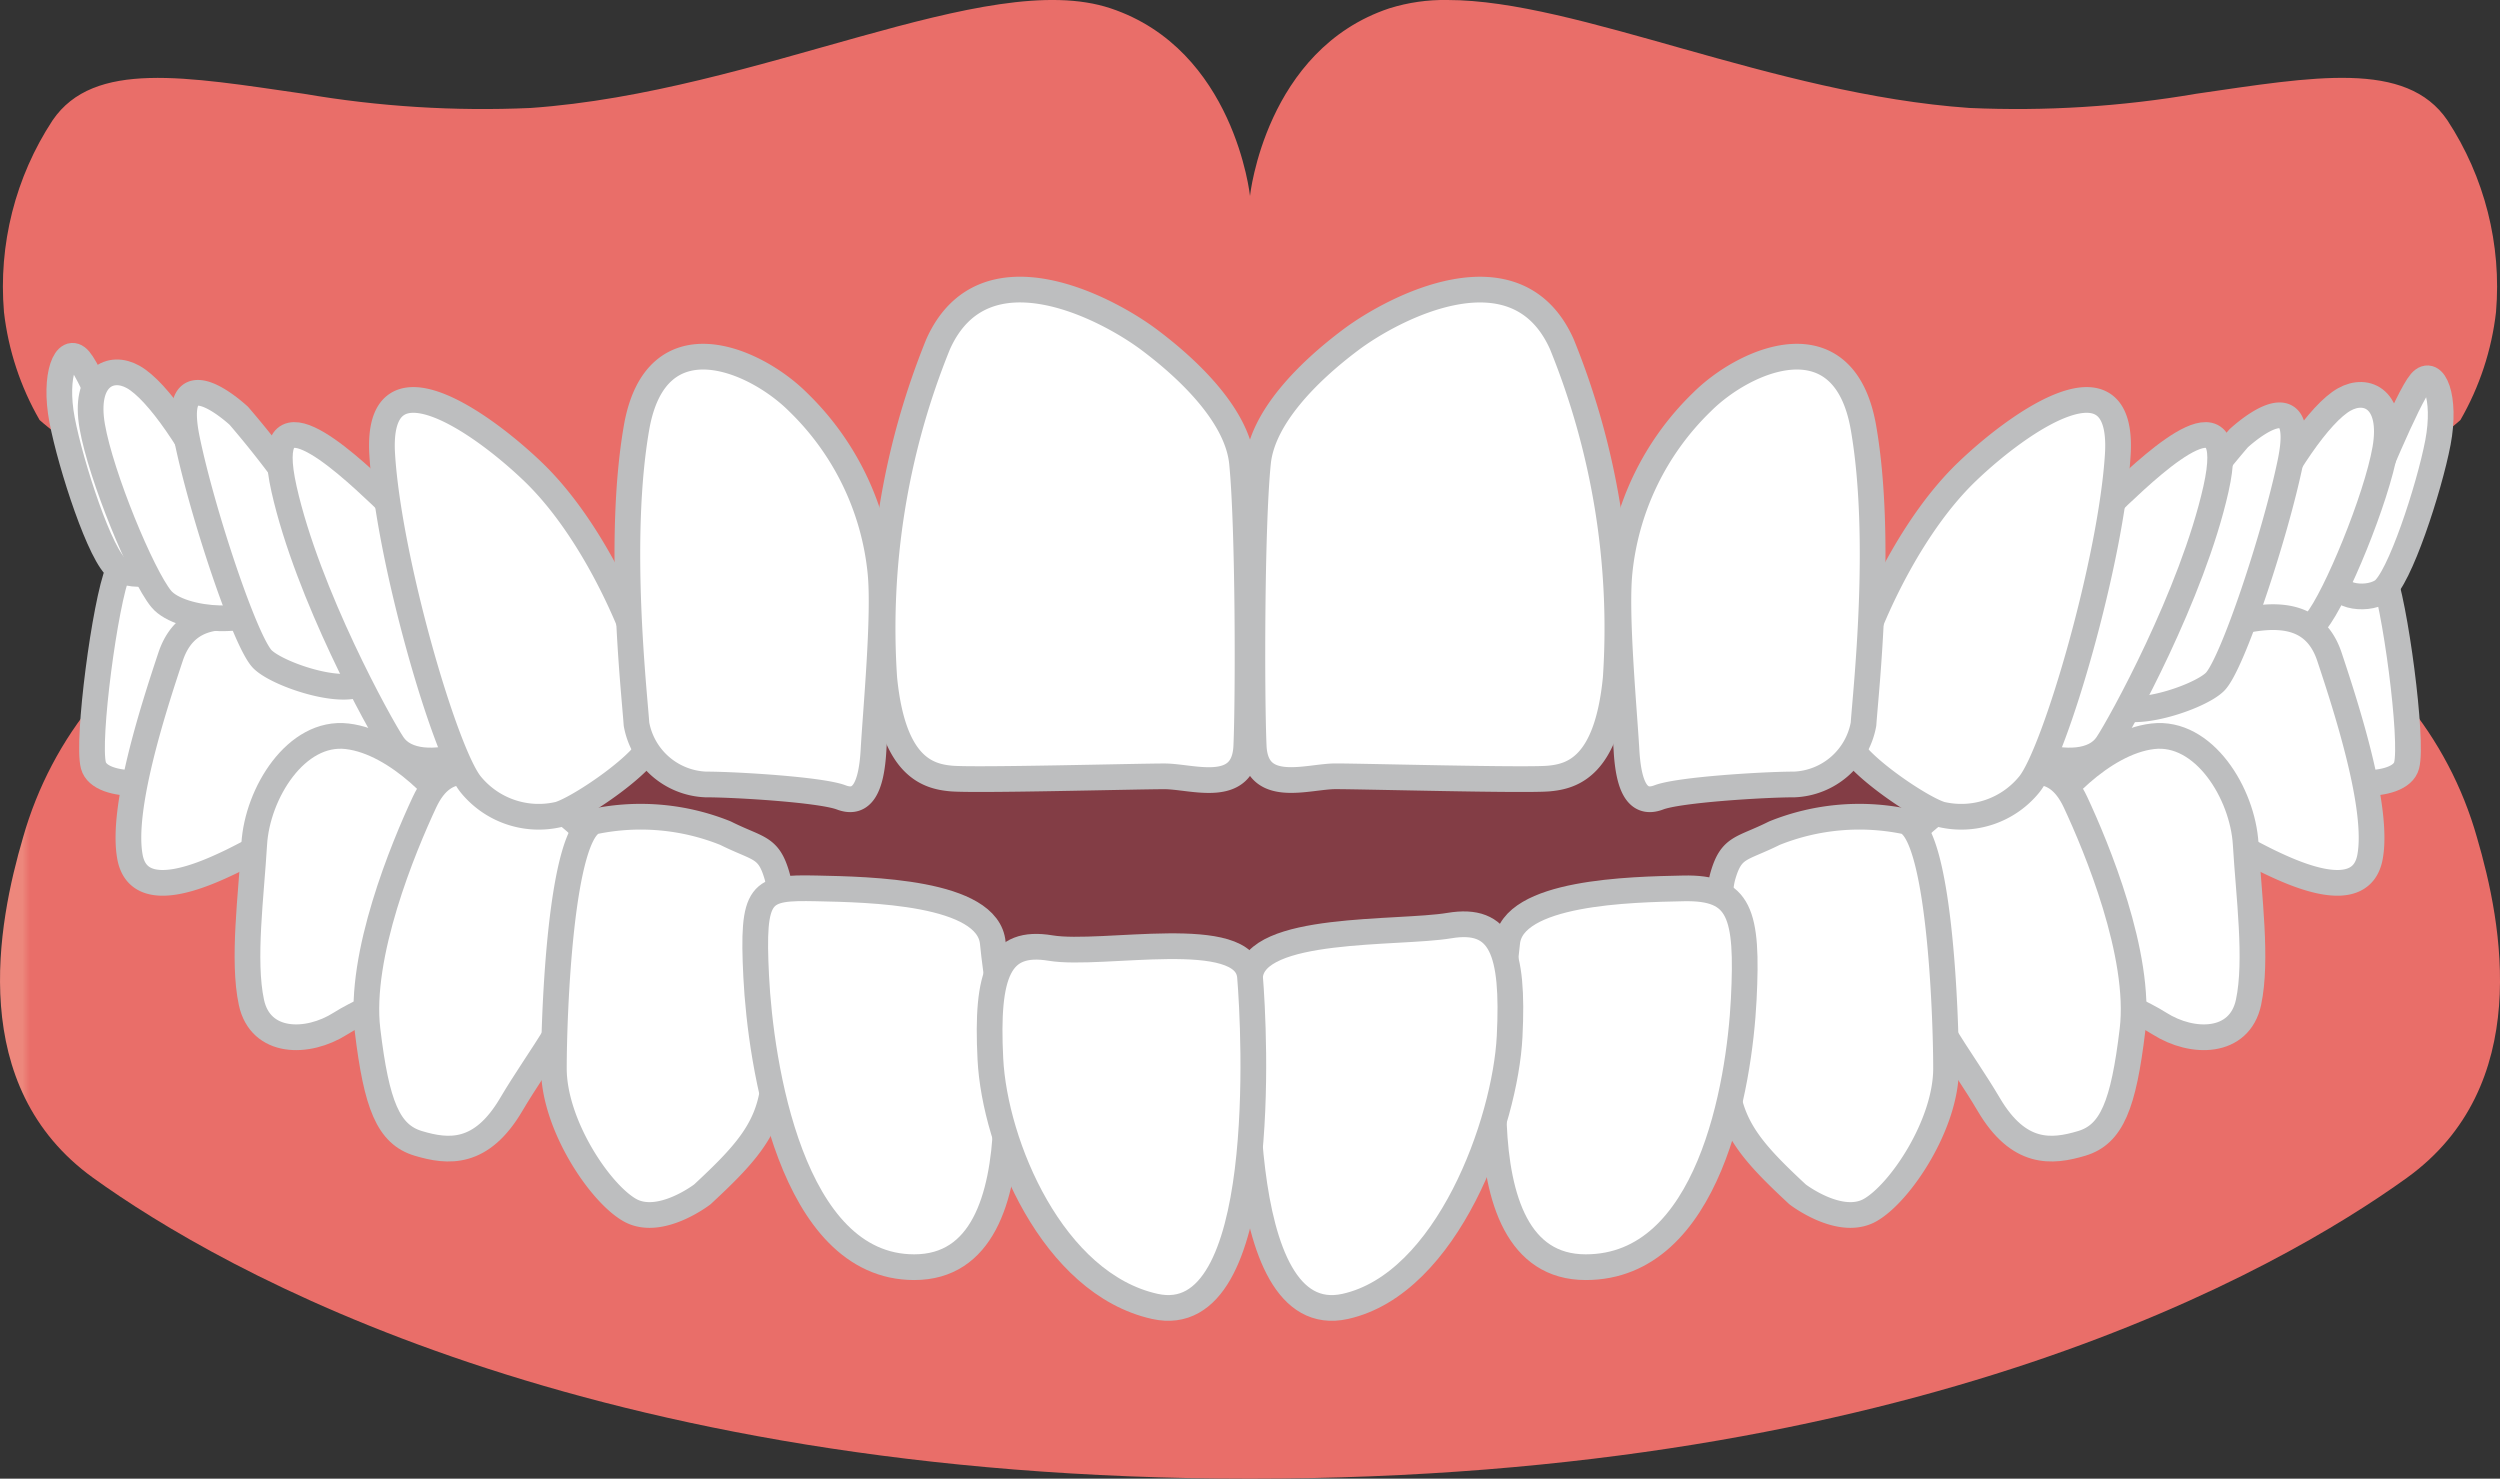<svg id="グループ_496" data-name="グループ 496" xmlns="http://www.w3.org/2000/svg" xmlns:xlink="http://www.w3.org/1999/xlink" width="137.784" height="81.496" viewBox="0 0 137.784 81.496">
  <rect x="0" y="0" width="137.784" height="81.496" fill="#333333" stroke="none"/>
  <defs>
    <clipPath id="clip-path">
      <rect id="長方形_699" data-name="長方形 699" width="137.784" height="81.496" fill="none"/>
    </clipPath>
    <clipPath id="clip-path-2">
      <path id="パス_1201" data-name="パス 1201" d="M68.892,107.521c-40.338,0-63.632-19.352-63.632-19.352A20.62,20.62,0,0,0,1.272,95.74c-1.4,4.764-3.137,13.728,3.869,18.772s27.039,16.574,63.751,16.574,56.745-11.53,63.752-16.574,5.27-14.008,3.869-18.772a20.628,20.628,0,0,0-3.988-7.571s-23.294,19.352-63.632,19.352" transform="translate(0 -88.169)" fill="none"/>
    </clipPath>
    <linearGradient id="linear-gradient" x1="0.013" y1="1" x2="0.016" y2="1" gradientUnits="objectBoundingBox">
      <stop offset="0" stop-color="#ed877c"/>
      <stop offset="1" stop-color="#e96e69"/>
    </linearGradient>
    <clipPath id="clip-path-3">
      <path id="パス_1202" data-name="パス 1202" d="M76.762.459C69.928,2.738,69.083,10.8,69.083,10.8S68.237,2.738,61.4.459,42.048,5.071,29.432,5.951a58.422,58.422,0,0,1-12.509-.784C10.451,4.233,5.361,3.3,3.089,6.631A16.694,16.694,0,0,0,.41,17.2a15.435,15.435,0,0,0,1.962,5.948S19.949,39.325,69.083,39.325s66.71-16.175,66.71-16.175a15.435,15.435,0,0,0,1.962-5.948,16.691,16.691,0,0,0-2.679-10.572c-2.273-3.333-7.362-2.4-13.834-1.464a58.422,58.422,0,0,1-12.509.784C97.891,5.195,87.121,0,79.968,0a10.132,10.132,0,0,0-3.205.459" transform="translate(-0.339 0)" fill="none"/>
    </clipPath>
    <linearGradient id="linear-gradient-2" x1="0.001" y1="2.025" x2="0.004" y2="2.025" xlink:href="#linear-gradient"/>
  </defs>
  <g id="グループ_489" data-name="グループ 489" transform="translate(0 0)">
    <g id="グループ_488" data-name="グループ 488" clip-path="url(#clip-path)">
      <path id="パス_1200" data-name="パス 1200" d="M79.228,74.109C45.815,74.109,27,66.63,18.377,61.843V75.4c7.287,4.969,28.631,17.315,60.851,17.315S132.792,80.368,140.079,75.4V61.843c-8.622,4.787-27.438,12.266-60.851,12.266" transform="translate(-10.336 -34.784)" fill="#833d45"/>
    </g>
  </g>
  <g id="グループ_491" data-name="グループ 491" transform="translate(0 38.578)">
    <g id="グループ_490" data-name="グループ 490" clip-path="url(#clip-path-2)">
      <rect id="長方形_700" data-name="長方形 700" width="141.515" height="42.917" transform="translate(-1.865 0)" fill="url(#linear-gradient)"/>
    </g>
  </g>
  <g id="グループ_493" data-name="グループ 493" transform="translate(0.148 0)">
    <g id="グループ_492" data-name="グループ 492" clip-path="url(#clip-path-3)">
      <rect id="長方形_701" data-name="長方形 701" width="138.037" height="41.144" transform="translate(-0.275 -1.819)" fill="url(#linear-gradient-2)"/>
    </g>
  </g>
  <g id="グループ_495" data-name="グループ 495" transform="translate(0 0)">
    <g id="グループ_494" data-name="グループ 494" clip-path="url(#clip-path)">
      <path id="パス_1203" data-name="パス 1203" d="M274.834,74.159c.439-1.471,2.253-2.673,4.455-3.818,2.273-1.182,5.819-1.636,6.546.091S287.562,79.8,287.2,81.16s-4.091,1.273-6.546-.091c-1.849-1.027-6.257-5.439-5.819-6.909" transform="translate(-154.563 -38.973)" fill="#fff"/>
      <path id="パス_1204" data-name="パス 1204" d="M274.834,74.159c.439-1.471,2.253-2.673,4.455-3.818,2.273-1.182,5.819-1.636,6.546.091S287.562,79.8,287.2,81.16s-4.091,1.273-6.546-.091C278.8,80.042,274.395,75.63,274.834,74.159Z" transform="translate(-154.563 -38.973)" fill="none" stroke="#bdbebf" stroke-linecap="round" stroke-linejoin="round" stroke-width="1.417"/>
      <path id="パス_1205" data-name="パス 1205" d="M295.565,55.349c.654-1.569,2.732-6.651,3.444-7.482s1.425.831.95,3.325-2.138,7.6-3.088,8.195-2.851.237-2.375-.831.475-1.782,1.069-3.207" transform="translate(-165.596 -26.801)" fill="#fff"/>
      <path id="パス_1206" data-name="パス 1206" d="M295.565,55.349c.654-1.569,2.732-6.651,3.444-7.482s1.425.831.95,3.325-2.138,7.6-3.088,8.195-2.851.237-2.375-.831S294.971,56.774,295.565,55.349Z" transform="translate(-165.596 -26.801)" fill="none" stroke="#bdbebf" stroke-linecap="round" stroke-linejoin="round" stroke-width="1.417"/>
      <path id="パス_1207" data-name="パス 1207" d="M280.806,57.116c1.622-3.395,3.632-6.363,4.988-7.126,1.247-.7,2.732,0,2.256,2.732s-2.732,8.195-3.8,9.5-5.582,1.544-5.819,0,1.637-3.561,2.375-5.107" transform="translate(-156.592 -27.974)" fill="#fff"/>
      <path id="パス_1208" data-name="パス 1208" d="M280.806,57.116c1.622-3.395,3.632-6.363,4.988-7.126,1.247-.7,2.732,0,2.256,2.732s-2.732,8.195-3.8,9.5-5.582,1.544-5.819,0S280.068,58.661,280.806,57.116Z" transform="translate(-156.592 -27.974)" fill="none" stroke="#bdbebf" stroke-linecap="round" stroke-linejoin="round" stroke-width="1.417"/>
      <path id="パス_1209" data-name="パス 1209" d="M265.471,82.08c.661-2.148,2.883-2.82,5.527-3.646s5.619-1.487,6.61,1.487,2.73,8.395,2.235,11.039-4.2.91-5.608.234a35.852,35.852,0,0,1-6.119-3.826c-1.818-1.322-3.305-3.139-2.644-5.288" transform="translate(-149.224 -43.722)" fill="#fff"/>
      <path id="パス_1210" data-name="パス 1210" d="M265.471,82.08c.661-2.148,2.883-2.82,5.527-3.646s5.619-1.487,6.61,1.487,2.73,8.395,2.235,11.039-4.2.91-5.608.234a35.852,35.852,0,0,1-6.119-3.826C266.3,86.046,264.81,84.229,265.471,82.08Z" transform="translate(-149.224 -43.722)" fill="none" stroke="#bdbebf" stroke-linecap="round" stroke-linejoin="round" stroke-width="1.417"/>
      <path id="パス_1211" data-name="パス 1211" d="M256.2,97.5c.661-1.322,3.47-4.462,6.28-4.792s4.957,3.139,5.122,5.949.651,6.4.155,8.715-3.09,2.325-4.908,1.169-5.658-2.282-6.485-5.588-.827-4.131-.165-5.453" transform="translate(-143.833 -52.129)" fill="#fff"/>
      <path id="パス_1212" data-name="パス 1212" d="M256.2,97.5c.661-1.322,3.47-4.462,6.28-4.792s4.957,3.139,5.122,5.949.651,6.4.155,8.715-3.09,2.325-4.908,1.169-5.658-2.282-6.485-5.588S255.543,98.818,256.2,97.5Z" transform="translate(-143.833 -52.129)" fill="none" stroke="#bdbebf" stroke-linecap="round" stroke-linejoin="round" stroke-width="1.417"/>
      <path id="パス_1213" data-name="パス 1213" d="M239.008,101.7c.33-.991,2.809-3.14,4.792-3.8s3.8-1.487,4.958.991,3.635,8.428,3.139,12.559-1.144,5.75-2.8,6.246-3.47.661-5.123-2.148c-1.5-2.548-3.813-5.42-4.309-7.9s-.991-4.957-.661-5.949" transform="translate(-134.369 -54.679)" fill="#fff"/>
      <path id="パス_1214" data-name="パス 1214" d="M239.008,101.7c.33-.991,2.809-3.14,4.792-3.8s3.8-1.487,4.958.991,3.635,8.428,3.139,12.559-1.144,5.75-2.8,6.246-3.47.661-5.123-2.148c-1.5-2.548-3.813-5.42-4.309-7.9S238.677,102.69,239.008,101.7Z" transform="translate(-134.369 -54.679)" fill="none" stroke="#bdbebf" stroke-linecap="round" stroke-linejoin="round" stroke-width="1.417"/>
      <path id="パス_1215" data-name="パス 1215" d="M220.8,123.688s2.347,1.81,4.006.862,4.177-4.718,4.177-7.8-.373-13.146-2.27-13.621a12.527,12.527,0,0,0-7.189.651c-1.824.912-2.371.711-2.845,2.371s-.23,8.438.224,11.708c.32,2.306,1.583,3.68,3.9,5.829" transform="translate(-121.729 -57.862)" fill="#fff"/>
      <path id="パス_1216" data-name="パス 1216" d="M220.8,123.688s2.347,1.81,4.006.862,4.177-4.718,4.177-7.8-.373-13.146-2.27-13.621a12.527,12.527,0,0,0-7.189.651c-1.824.912-2.371.711-2.845,2.371s-.23,8.438.224,11.708C217.227,120.165,218.49,121.539,220.8,123.688Z" transform="translate(-121.729 -57.862)" fill="none" stroke="#bdbebf" stroke-linecap="round" stroke-linejoin="round" stroke-width="1.417"/>
      <path id="パス_1217" data-name="パス 1217" d="M193.2,132.775c6.81,0,8.472-10.027,8.709-14.768s-.2-6.174-3.319-6.109c-2.883.061-9.484.175-9.722,3.02s-3.153,17.857,4.332,17.857" transform="translate(-105.805 -62.936)" fill="#fff"/>
      <path id="パス_1218" data-name="パス 1218" d="M193.2,132.775c6.81,0,8.472-10.027,8.709-14.768s-.2-6.174-3.319-6.109c-2.883.061-9.484.175-9.722,3.02S185.718,132.775,193.2,132.775Z" transform="translate(-105.805 -62.936)" fill="none" stroke="#bdbebf" stroke-linecap="round" stroke-linejoin="round" stroke-width="1.417"/>
      <path id="パス_1219" data-name="パス 1219" d="M162.459,137.481c5.631-1.251,8.826-10.138,9.063-14.88s-.474-6.583-3.319-6.109-10.753-.028-10.99,2.816-1.155,19.6,5.246,18.173" transform="translate(-88.321 -65.48)" fill="#fff"/>
      <path id="パス_1220" data-name="パス 1220" d="M162.459,137.481c5.631-1.251,8.826-10.138,9.063-14.88s-.474-6.583-3.319-6.109-10.753-.028-10.99,2.816S156.058,138.9,162.459,137.481Z" transform="translate(-88.321 -65.48)" fill="none" stroke="#bdbebf" stroke-linecap="round" stroke-linejoin="round" stroke-width="1.417"/>
      <path id="パス_1221" data-name="パス 1221" d="M24.032,74.159c-.439-1.471-2.253-2.673-4.455-3.818-2.273-1.182-5.819-1.636-6.546.091S11.3,79.8,11.668,81.16s4.091,1.273,6.546-.091c1.849-1.027,6.257-5.439,5.819-6.909" transform="translate(-6.519 -38.973)" fill="#fff"/>
      <path id="パス_1222" data-name="パス 1222" d="M24.032,74.159c-.439-1.471-2.253-2.673-4.455-3.818-2.273-1.182-5.819-1.636-6.546.091S11.3,79.8,11.668,81.16s4.091,1.273,6.546-.091C20.062,80.042,24.471,75.63,24.032,74.159Z" transform="translate(-6.519 -38.973)" fill="none" stroke="#bdbebf" stroke-linecap="round" stroke-linejoin="round" stroke-width="1.417"/>
      <path id="パス_1223" data-name="パス 1223" d="M30.635,82.08c-.662-2.148-2.883-2.82-5.527-3.646s-5.619-1.487-6.61,1.487-2.73,8.395-2.235,11.039,4.2.91,5.609.234a35.851,35.851,0,0,0,6.119-3.826c1.818-1.322,3.305-3.139,2.644-5.288" transform="translate(-9.098 -43.722)" fill="#fff"/>
      <path id="パス_1224" data-name="パス 1224" d="M30.635,82.08c-.662-2.148-2.883-2.82-5.527-3.646s-5.619-1.487-6.61,1.487-2.73,8.395-2.235,11.039,4.2.91,5.609.234a35.851,35.851,0,0,0,6.119-3.826C29.809,86.046,31.3,84.229,30.635,82.08Z" transform="translate(-9.098 -43.722)" fill="none" stroke="#bdbebf" stroke-linecap="round" stroke-linejoin="round" stroke-width="1.417"/>
      <path id="パス_1225" data-name="パス 1225" d="M42.945,97.5c-.661-1.322-3.47-4.462-6.28-4.792s-4.957,3.139-5.122,5.949-.651,6.4-.155,8.715,3.09,2.325,4.908,1.169,5.658-2.282,6.485-5.588.827-4.131.165-5.453" transform="translate(-17.532 -52.129)" fill="#fff"/>
      <path id="パス_1226" data-name="パス 1226" d="M42.945,97.5c-.661-1.322-3.47-4.462-6.28-4.792s-4.957,3.139-5.122,5.949-.651,6.4-.155,8.715,3.09,2.325,4.908,1.169,5.658-2.282,6.485-5.588S43.607,98.818,42.945,97.5Z" transform="translate(-17.532 -52.129)" fill="none" stroke="#bdbebf" stroke-linecap="round" stroke-linejoin="round" stroke-width="1.417"/>
      <path id="パス_1227" data-name="パス 1227" d="M59.1,101.7c-.33-.991-2.809-3.14-4.792-3.8s-3.8-1.487-4.958.991-3.635,8.428-3.139,12.559,1.144,5.75,2.8,6.246,3.47.661,5.123-2.148c1.5-2.548,3.813-5.42,4.309-7.9s.991-4.957.661-5.949" transform="translate(-25.955 -54.679)" fill="#fff"/>
      <path id="パス_1228" data-name="パス 1228" d="M59.1,101.7c-.33-.991-2.809-3.14-4.792-3.8s-3.8-1.487-4.958.991-3.635,8.428-3.139,12.559,1.144,5.75,2.8,6.246,3.47.661,5.123-2.148c1.5-2.548,3.813-5.42,4.309-7.9S59.432,102.69,59.1,101.7Z" transform="translate(-25.955 -54.679)" fill="none" stroke="#bdbebf" stroke-linecap="round" stroke-linejoin="round" stroke-width="1.417"/>
      <path id="パス_1229" data-name="パス 1229" d="M77.948,123.688s-2.347,1.81-4.006.862-4.177-4.718-4.177-7.8.373-13.146,2.27-13.621a12.527,12.527,0,0,1,7.189.651c1.824.912,2.371.711,2.845,2.371s.23,8.438-.224,11.708c-.32,2.306-1.583,3.68-3.9,5.829" transform="translate(-39.239 -57.862)" fill="#fff"/>
      <path id="パス_1230" data-name="パス 1230" d="M77.948,123.688s-2.347,1.81-4.006.862-4.177-4.718-4.177-7.8.373-13.146,2.27-13.621a12.527,12.527,0,0,1,7.189.651c1.824.912,2.371.711,2.845,2.371s.23,8.438-.224,11.708C81.524,120.165,80.261,121.539,77.948,123.688Z" transform="translate(-39.239 -57.862)" fill="none" stroke="#bdbebf" stroke-linecap="round" stroke-linejoin="round" stroke-width="1.417"/>
      <path id="パス_1231" data-name="パス 1231" d="M103.89,132.767c-6.81,0-8.472-11.267-8.709-16.008s.2-4.934,3.319-4.869c2.883.061,9.484.175,9.722,3.02s3.153,17.857-4.332,17.857" transform="translate(-53.504 -62.928)" fill="#fff"/>
      <path id="パス_1232" data-name="パス 1232" d="M103.89,132.767c-6.81,0-8.472-11.267-8.709-16.008s.2-4.934,3.319-4.869c2.883.061,9.484.175,9.722,3.02S111.375,132.767,103.89,132.767Z" transform="translate(-53.504 -62.928)" fill="none" stroke="#bdbebf" stroke-linecap="round" stroke-linejoin="round" stroke-width="1.417"/>
      <path id="パス_1233" data-name="パス 1233" d="M133.755,139.036c-5.63-1.251-8.826-8.9-9.063-13.64s.474-6.582,3.319-6.109,10.753-1.268,10.99,1.576,1.155,19.6-5.246,18.173" transform="translate(-70.109 -67.036)" fill="#fff"/>
      <path id="パス_1234" data-name="パス 1234" d="M133.755,139.036c-5.63-1.251-8.826-8.9-9.063-13.64s.474-6.582,3.319-6.109,10.753-1.268,10.99,1.576S140.155,140.459,133.755,139.036Z" transform="translate(-70.109 -67.036)" fill="none" stroke="#bdbebf" stroke-linecap="round" stroke-linejoin="round" stroke-width="1.417"/>
      <path id="パス_1235" data-name="パス 1235" d="M266.139,62.84a54.066,54.066,0,0,1,6.413-9.263c1.188-1.069,3.682-2.732,2.85,1.307S272.2,66.047,271.246,67s-5.463,2.375-5.819.831-.356-2.613.713-4.988" transform="translate(-149.169 -29.423)" fill="#fff"/>
      <path id="パス_1236" data-name="パス 1236" d="M266.139,62.84a54.066,54.066,0,0,1,6.413-9.263c1.188-1.069,3.682-2.732,2.85,1.307S272.2,66.047,271.246,67s-5.463,2.375-5.819.831S265.07,65.216,266.139,62.84Z" transform="translate(-149.169 -29.423)" fill="none" stroke="#bdbebf" stroke-linecap="round" stroke-linejoin="round" stroke-width="1.417"/>
      <path id="パス_1237" data-name="パス 1237" d="M248.357,68.748c1.052-2.5,5.872-8.6,8.01-10.622s6.651-6.176,5.344-.356-5.278,13-5.991,14.066-2.375,1.069-3.919.594-4.394-1.425-3.444-3.682" transform="translate(-139.582 -30.818)" fill="#fff"/>
      <path id="パス_1238" data-name="パス 1238" d="M248.357,68.748c1.052-2.5,5.872-8.6,8.01-10.622s6.651-6.176,5.344-.356-5.278,13-5.991,14.066-2.375,1.069-3.919.594S247.407,71,248.357,68.748Z" transform="translate(-139.582 -30.818)" fill="none" stroke="#bdbebf" stroke-linecap="round" stroke-linejoin="round" stroke-width="1.417"/>
      <path id="パス_1239" data-name="パス 1239" d="M233.346,64.312c.844-2.532,2.969-7.126,5.938-9.976s8.67-6.769,8.313-.95-3.444,16.389-4.87,18.171a4.831,4.831,0,0,1-4.869,1.663c-1.187-.356-4.988-2.969-5.107-4.038a11.3,11.3,0,0,1,.594-4.869" transform="translate(-130.878 -28.335)" fill="#fff"/>
      <path id="パス_1240" data-name="パス 1240" d="M233.346,64.312c.844-2.532,2.969-7.126,5.938-9.976s8.67-6.769,8.313-.95-3.444,16.389-4.87,18.171a4.831,4.831,0,0,1-4.869,1.663c-1.187-.356-4.988-2.969-5.107-4.038A11.3,11.3,0,0,1,233.346,64.312Z" transform="translate(-130.878 -28.335)" fill="none" stroke="#bdbebf" stroke-linecap="round" stroke-linejoin="round" stroke-width="1.417"/>
      <path id="パス_1241" data-name="パス 1241" d="M203.916,56.813a15.155,15.155,0,0,1,4.539-9.382c2.375-2.375,7.838-4.75,8.907,1.425s.119,14.542,0,16.323a4.047,4.047,0,0,1-3.8,3.325c-1.663,0-6.366.287-7.482.713s-1.663-.475-1.782-2.613-.62-7.416-.382-9.791" transform="translate(-114.657 -25.27)" fill="#fff"/>
      <path id="パス_1242" data-name="パス 1242" d="M203.916,56.813a15.155,15.155,0,0,1,4.539-9.382c2.375-2.375,7.838-4.75,8.907,1.425s.119,14.542,0,16.323a4.047,4.047,0,0,1-3.8,3.325c-1.663,0-6.366.287-7.482.713s-1.663-.475-1.782-2.613S203.678,59.189,203.916,56.813Z" transform="translate(-114.657 -25.27)" fill="none" stroke="#bdbebf" stroke-linecap="round" stroke-linejoin="round" stroke-width="1.417"/>
      <path id="パス_1243" data-name="パス 1243" d="M158.06,46.017c.249-2.484,2.732-4.988,5.107-6.769s9.145-5.344,11.639.238a41.566,41.566,0,0,1,2.969,18.408c-.475,4.869-2.375,5.41-3.682,5.529S163.88,63.3,162.336,63.3s-4.394,1.069-4.513-1.663-.119-12.061.238-15.624" transform="translate(-88.727 -20.516)" fill="#fff"/>
      <path id="パス_1244" data-name="パス 1244" d="M158.06,46.017c.249-2.484,2.732-4.988,5.107-6.769s9.145-5.344,11.639.238a41.566,41.566,0,0,1,2.969,18.408c-.475,4.869-2.375,5.41-3.682,5.529S163.88,63.3,162.336,63.3s-4.394,1.069-4.513-1.663S157.7,49.58,158.06,46.017Z" transform="translate(-88.727 -20.516)" fill="none" stroke="#bdbebf" stroke-linecap="round" stroke-linejoin="round" stroke-width="1.417"/>
      <path id="パス_1245" data-name="パス 1245" d="M12.017,52.514c-.654-1.569-2.732-6.651-3.444-7.482s-1.425.831-.95,3.325,2.138,7.6,3.088,8.194,2.851.238,2.375-.831-.475-1.781-1.069-3.206" transform="translate(-4.201 -25.207)" fill="#fff"/>
      <path id="パス_1246" data-name="パス 1246" d="M12.017,52.514c-.654-1.569-2.732-6.651-3.444-7.482s-1.425.831-.95,3.325,2.138,7.6,3.088,8.194,2.851.238,2.375-.831S12.611,53.939,12.017,52.514Z" transform="translate(-4.201 -25.207)" fill="none" stroke="#bdbebf" stroke-linecap="round" stroke-linejoin="round" stroke-width="1.417"/>
      <path id="パス_1247" data-name="パス 1247" d="M18.748,54.281c-1.622-3.395-3.632-6.363-4.988-7.126-1.247-.7-2.732,0-2.256,2.732s2.732,8.195,3.8,9.5,5.582,1.544,5.819,0-1.637-3.561-2.375-5.107" transform="translate(-6.419 -26.38)" fill="#fff"/>
      <path id="パス_1248" data-name="パス 1248" d="M18.748,54.281c-1.622-3.395-3.632-6.363-4.988-7.126-1.247-.7-2.732,0-2.256,2.732s2.732,8.195,3.8,9.5,5.582,1.544,5.819,0S19.486,55.826,18.748,54.281Z" transform="translate(-6.419 -26.38)" fill="none" stroke="#bdbebf" stroke-linecap="round" stroke-linejoin="round" stroke-width="1.417"/>
      <path id="パス_1249" data-name="パス 1249" d="M32.613,60.006A54.091,54.091,0,0,0,26.2,50.743c-1.188-1.069-3.682-2.732-2.85,1.307s3.206,11.164,4.157,12.114,5.463,2.375,5.819.831.357-2.613-.712-4.988" transform="translate(-13.039 -27.829)" fill="#fff"/>
      <path id="パス_1250" data-name="パス 1250" d="M32.613,60.006A54.091,54.091,0,0,0,26.2,50.743c-1.188-1.069-3.682-2.732-2.85,1.307s3.206,11.164,4.157,12.114,5.463,2.375,5.819.831S33.681,62.382,32.613,60.006Z" transform="translate(-13.039 -27.829)" fill="none" stroke="#bdbebf" stroke-linecap="round" stroke-linejoin="round" stroke-width="1.417"/>
      <path id="パス_1251" data-name="パス 1251" d="M48.831,68.748c-1.052-2.5-5.872-8.6-8.01-10.622s-6.651-6.176-5.344-.356,5.278,13,5.991,14.066,2.375,1.069,3.919.594S49.781,71,48.831,68.748" transform="translate(-19.823 -30.818)" fill="#fff"/>
      <path id="パス_1252" data-name="パス 1252" d="M48.831,68.748c-1.052-2.5-5.872-8.6-8.01-10.622s-6.651-6.176-5.344-.356,5.278,13,5.991,14.066,2.375,1.069,3.919.594S49.781,71,48.831,68.748Z" transform="translate(-19.823 -30.818)" fill="none" stroke="#bdbebf" stroke-linecap="round" stroke-linejoin="round" stroke-width="1.417"/>
      <path id="パス_1253" data-name="パス 1253" d="M62.373,64.312c-.844-2.532-2.969-7.126-5.938-9.976s-8.67-6.769-8.313-.95,3.444,16.389,4.869,18.171a4.832,4.832,0,0,0,4.87,1.663c1.188-.356,4.988-2.969,5.107-4.038a11.3,11.3,0,0,0-.594-4.869" transform="translate(-27.057 -28.335)" fill="#fff"/>
      <path id="パス_1254" data-name="パス 1254" d="M62.373,64.312c-.844-2.532-2.969-7.126-5.938-9.976s-8.67-6.769-8.313-.95,3.444,16.389,4.869,18.171a4.832,4.832,0,0,0,4.87,1.663c1.188-.356,4.988-2.969,5.107-4.038A11.3,11.3,0,0,0,62.373,64.312Z" transform="translate(-27.057 -28.335)" fill="none" stroke="#bdbebf" stroke-linecap="round" stroke-linejoin="round" stroke-width="1.417"/>
      <path id="パス_1255" data-name="パス 1255" d="M92.97,56.813a15.155,15.155,0,0,0-4.539-9.382c-2.375-2.375-7.838-4.75-8.907,1.425s-.119,14.542,0,16.323a4.047,4.047,0,0,0,3.8,3.325c1.663,0,6.366.287,7.482.713s1.663-.475,1.782-2.613.62-7.416.382-9.791" transform="translate(-44.445 -25.27)" fill="#fff"/>
      <path id="パス_1256" data-name="パス 1256" d="M92.97,56.813a15.155,15.155,0,0,0-4.539-9.382c-2.375-2.375-7.838-4.75-8.907,1.425s-.119,14.542,0,16.323a4.047,4.047,0,0,0,3.8,3.325c1.663,0,6.366.287,7.482.713s1.663-.475,1.782-2.613S93.208,59.189,92.97,56.813Z" transform="translate(-44.445 -25.27)" fill="none" stroke="#bdbebf" stroke-linecap="round" stroke-linejoin="round" stroke-width="1.417"/>
      <path id="パス_1257" data-name="パス 1257" d="M130.947,46.017c-.249-2.484-2.732-4.988-5.107-6.769S116.7,33.9,114.2,39.485a41.572,41.572,0,0,0-2.969,18.408c.475,4.869,2.375,5.41,3.682,5.529s10.213-.119,11.757-.119,4.394,1.069,4.513-1.663.119-12.061-.238-15.624" transform="translate(-62.496 -20.516)" fill="#fff"/>
      <path id="パス_1258" data-name="パス 1258" d="M130.947,46.017c-.249-2.484-2.732-4.988-5.107-6.769S116.7,33.9,114.2,39.485a41.572,41.572,0,0,0-2.969,18.408c.475,4.869,2.375,5.41,3.682,5.529s10.213-.119,11.757-.119,4.394,1.069,4.513-1.663S131.3,49.58,130.947,46.017Z" transform="translate(-62.496 -20.516)" fill="none" stroke="#bdbebf" stroke-linecap="round" stroke-linejoin="round" stroke-width="1.417"/>
    </g>
  </g>
</svg>
